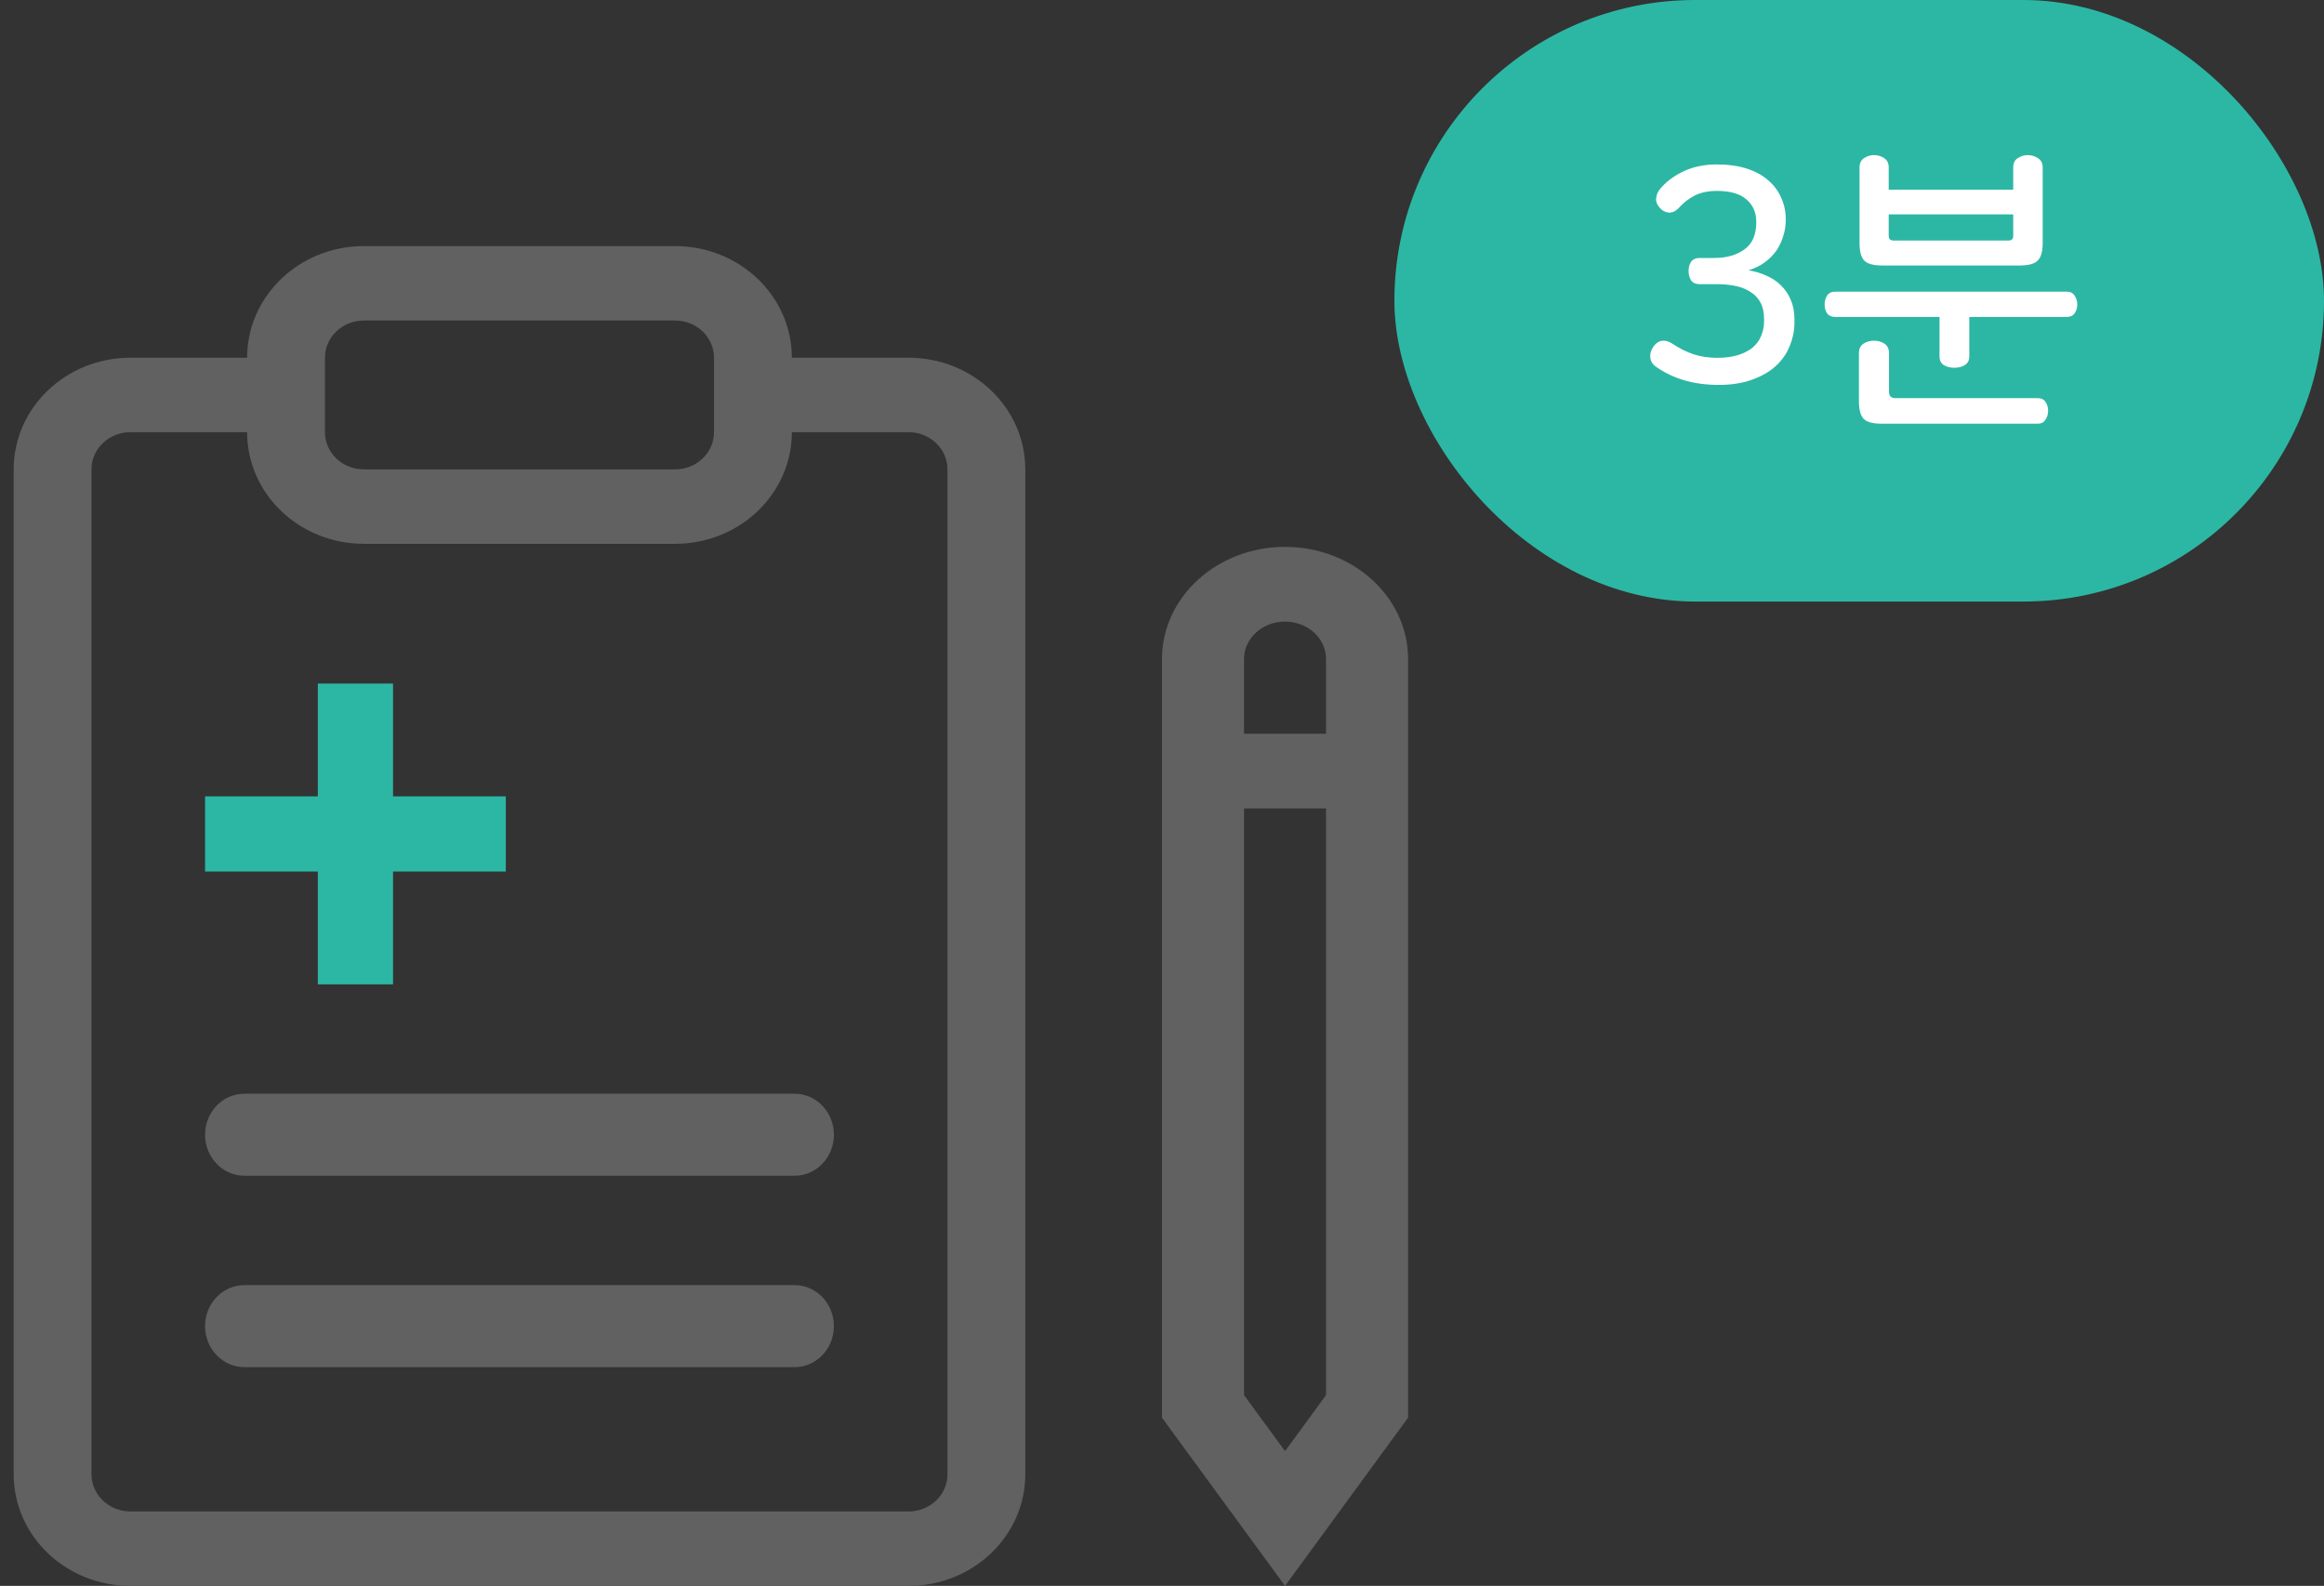 <svg width="85" height="58" viewBox="0 0 85 58" fill="none" xmlns="http://www.w3.org/2000/svg">
<rect x="0" y="0" width="85" height="58" fill="#333333" stroke="none"/>
<path d="M7.5 41.5C7.5 40.672 8.144 40 8.938 40H29.062C29.856 40 30.5 40.672 30.5 41.5C30.5 42.328 29.856 43 29.062 43H8.938C8.144 43 7.5 42.328 7.5 41.5Z" fill="#616161"/>
<path d="M8.938 47C8.144 47 7.5 47.672 7.5 48.5C7.5 49.328 8.144 50 8.938 50H29.062C29.856 50 30.5 49.328 30.5 48.5C30.5 47.672 29.856 47 29.062 47H8.938Z" fill="#616161"/>
<path d="M11.625 29.125V25H14.375V29.125H18.5V31.875H14.375V36H11.625V31.875H7.5V29.125H11.625Z" fill="#2CB7A4"/>
<path fill-rule="evenodd" clip-rule="evenodd" d="M13.308 9C10.95 9 9.038 10.828 9.038 13.083H4.769C2.411 13.083 0.5 14.911 0.5 17.167V53.917C0.5 56.172 2.411 58 4.769 58H33.231C35.589 58 37.5 56.172 37.5 53.917V17.167C37.5 14.911 35.589 13.083 33.231 13.083H28.962C28.962 10.828 27.05 9 24.692 9H13.308ZM24.692 17.167C25.478 17.167 26.115 16.557 26.115 15.806V13.083C26.115 12.332 25.478 11.722 24.692 11.722H13.308C12.522 11.722 11.885 12.332 11.885 13.083V15.806C11.885 16.557 12.522 17.167 13.308 17.167H24.692ZM9.038 15.806C9.038 18.061 10.95 19.889 13.308 19.889H24.692C27.05 19.889 28.962 18.061 28.962 15.806H33.231C34.017 15.806 34.654 16.415 34.654 17.167V53.917C34.654 54.668 34.017 55.278 33.231 55.278H4.769C3.983 55.278 3.346 54.668 3.346 53.917V17.167C3.346 16.415 3.983 15.806 4.769 15.806H9.038Z" fill="#616161"/>
<path fill-rule="evenodd" clip-rule="evenodd" d="M42.5 24.1C42.5 21.836 44.515 20 47 20C49.485 20 51.5 21.836 51.5 24.1V51.849L47 58L42.5 51.849V24.1ZM47 22.733C46.172 22.733 45.5 23.345 45.5 24.1V26.834H48.5V24.1C48.5 23.345 47.828 22.733 47 22.733ZM47 53.072L48.5 51.022V29.567H45.5V51.022L47 53.072Z" fill="#616161"/>
<rect x="51" width="34" height="22" rx="11" fill="#2CB7A4"/>
<path d="M62.794 6.014C63.212 6.014 63.579 6.065 63.894 6.168C64.21 6.271 64.47 6.414 64.675 6.597C64.888 6.78 65.046 6.993 65.148 7.235C65.258 7.477 65.313 7.734 65.313 8.005V8.06C65.313 8.251 65.284 8.438 65.225 8.621C65.174 8.804 65.093 8.98 64.983 9.149C64.873 9.31 64.73 9.457 64.554 9.589C64.385 9.714 64.184 9.813 63.949 9.886C64.184 9.923 64.404 9.989 64.609 10.084C64.814 10.172 64.99 10.289 65.137 10.436C65.291 10.583 65.412 10.762 65.5 10.975C65.588 11.18 65.632 11.415 65.632 11.679V11.789C65.632 12.09 65.573 12.379 65.456 12.658C65.346 12.937 65.174 13.182 64.939 13.395C64.712 13.6 64.422 13.765 64.07 13.89C63.725 14.015 63.322 14.077 62.86 14.077C61.98 14.077 61.228 13.864 60.605 13.439C60.466 13.351 60.385 13.241 60.363 13.109C60.341 12.97 60.37 12.838 60.451 12.713C60.532 12.581 60.631 12.5 60.748 12.471C60.873 12.442 61.001 12.467 61.133 12.548C61.404 12.731 61.672 12.867 61.936 12.955C62.2 13.043 62.49 13.087 62.805 13.087C63.113 13.087 63.377 13.05 63.597 12.977C63.817 12.904 63.993 12.808 64.125 12.691C64.264 12.566 64.364 12.423 64.422 12.262C64.488 12.101 64.521 11.932 64.521 11.756V11.668C64.521 11.426 64.477 11.224 64.389 11.063C64.301 10.902 64.18 10.773 64.026 10.678C63.872 10.575 63.689 10.502 63.476 10.458C63.264 10.414 63.032 10.392 62.783 10.392H62.156C62.017 10.392 61.914 10.344 61.848 10.249C61.789 10.154 61.76 10.04 61.76 9.908C61.76 9.776 61.789 9.666 61.848 9.578C61.914 9.483 62.017 9.435 62.156 9.435H62.695C63.142 9.435 63.509 9.332 63.795 9.127C64.088 8.922 64.235 8.592 64.235 8.137V8.104C64.235 7.767 64.114 7.495 63.872 7.29C63.638 7.085 63.278 6.982 62.794 6.982C62.486 6.982 62.218 7.037 61.991 7.147C61.771 7.257 61.566 7.418 61.375 7.631C61.273 7.734 61.155 7.781 61.023 7.774C60.898 7.759 60.792 7.701 60.704 7.598C60.609 7.495 60.565 7.385 60.572 7.268C60.58 7.143 60.623 7.03 60.704 6.927C60.917 6.663 61.199 6.447 61.551 6.278C61.91 6.102 62.325 6.014 62.794 6.014ZM68.54 5.673C68.679 5.673 68.804 5.71 68.914 5.783C69.024 5.856 69.079 5.97 69.079 6.124V6.938H73.633V6.124C73.633 5.97 73.688 5.856 73.798 5.783C73.908 5.71 74.029 5.673 74.161 5.673C74.3 5.673 74.425 5.71 74.535 5.783C74.652 5.856 74.711 5.97 74.711 6.124V8.885C74.711 9.2 74.649 9.417 74.524 9.534C74.407 9.651 74.187 9.71 73.864 9.71H68.848C68.525 9.71 68.305 9.651 68.188 9.534C68.071 9.417 68.012 9.2 68.012 8.885V6.124C68.012 5.97 68.067 5.856 68.177 5.783C68.287 5.71 68.408 5.673 68.54 5.673ZM69.079 8.632C69.079 8.742 69.138 8.797 69.255 8.797H73.457C73.574 8.797 73.633 8.742 73.633 8.632V7.84H69.079V8.632ZM75.591 10.667C75.723 10.667 75.818 10.715 75.877 10.81C75.943 10.905 75.976 11.015 75.976 11.14C75.976 11.265 75.943 11.371 75.877 11.459C75.818 11.547 75.723 11.591 75.591 11.591H72.027V13.032C72.027 13.179 71.972 13.285 71.862 13.351C71.759 13.417 71.631 13.45 71.477 13.45C71.33 13.45 71.202 13.417 71.092 13.351C70.989 13.285 70.938 13.179 70.938 13.032V11.591H67.121C66.989 11.591 66.89 11.547 66.824 11.459C66.765 11.371 66.736 11.265 66.736 11.14C66.736 11.015 66.765 10.905 66.824 10.81C66.89 10.715 66.989 10.667 67.121 10.667H75.591ZM68.54 12.46C68.687 12.46 68.815 12.497 68.925 12.57C69.035 12.643 69.09 12.761 69.09 12.922V14.33C69.09 14.484 69.167 14.561 69.321 14.561H74.524C74.656 14.561 74.751 14.605 74.81 14.693C74.876 14.788 74.909 14.898 74.909 15.023C74.909 15.148 74.876 15.258 74.81 15.353C74.751 15.448 74.656 15.496 74.524 15.496H68.826C68.503 15.496 68.283 15.437 68.166 15.32C68.049 15.203 67.99 14.986 67.99 14.671V12.922C67.99 12.761 68.045 12.643 68.155 12.57C68.265 12.497 68.393 12.46 68.54 12.46Z" fill="white"/>
</svg>
